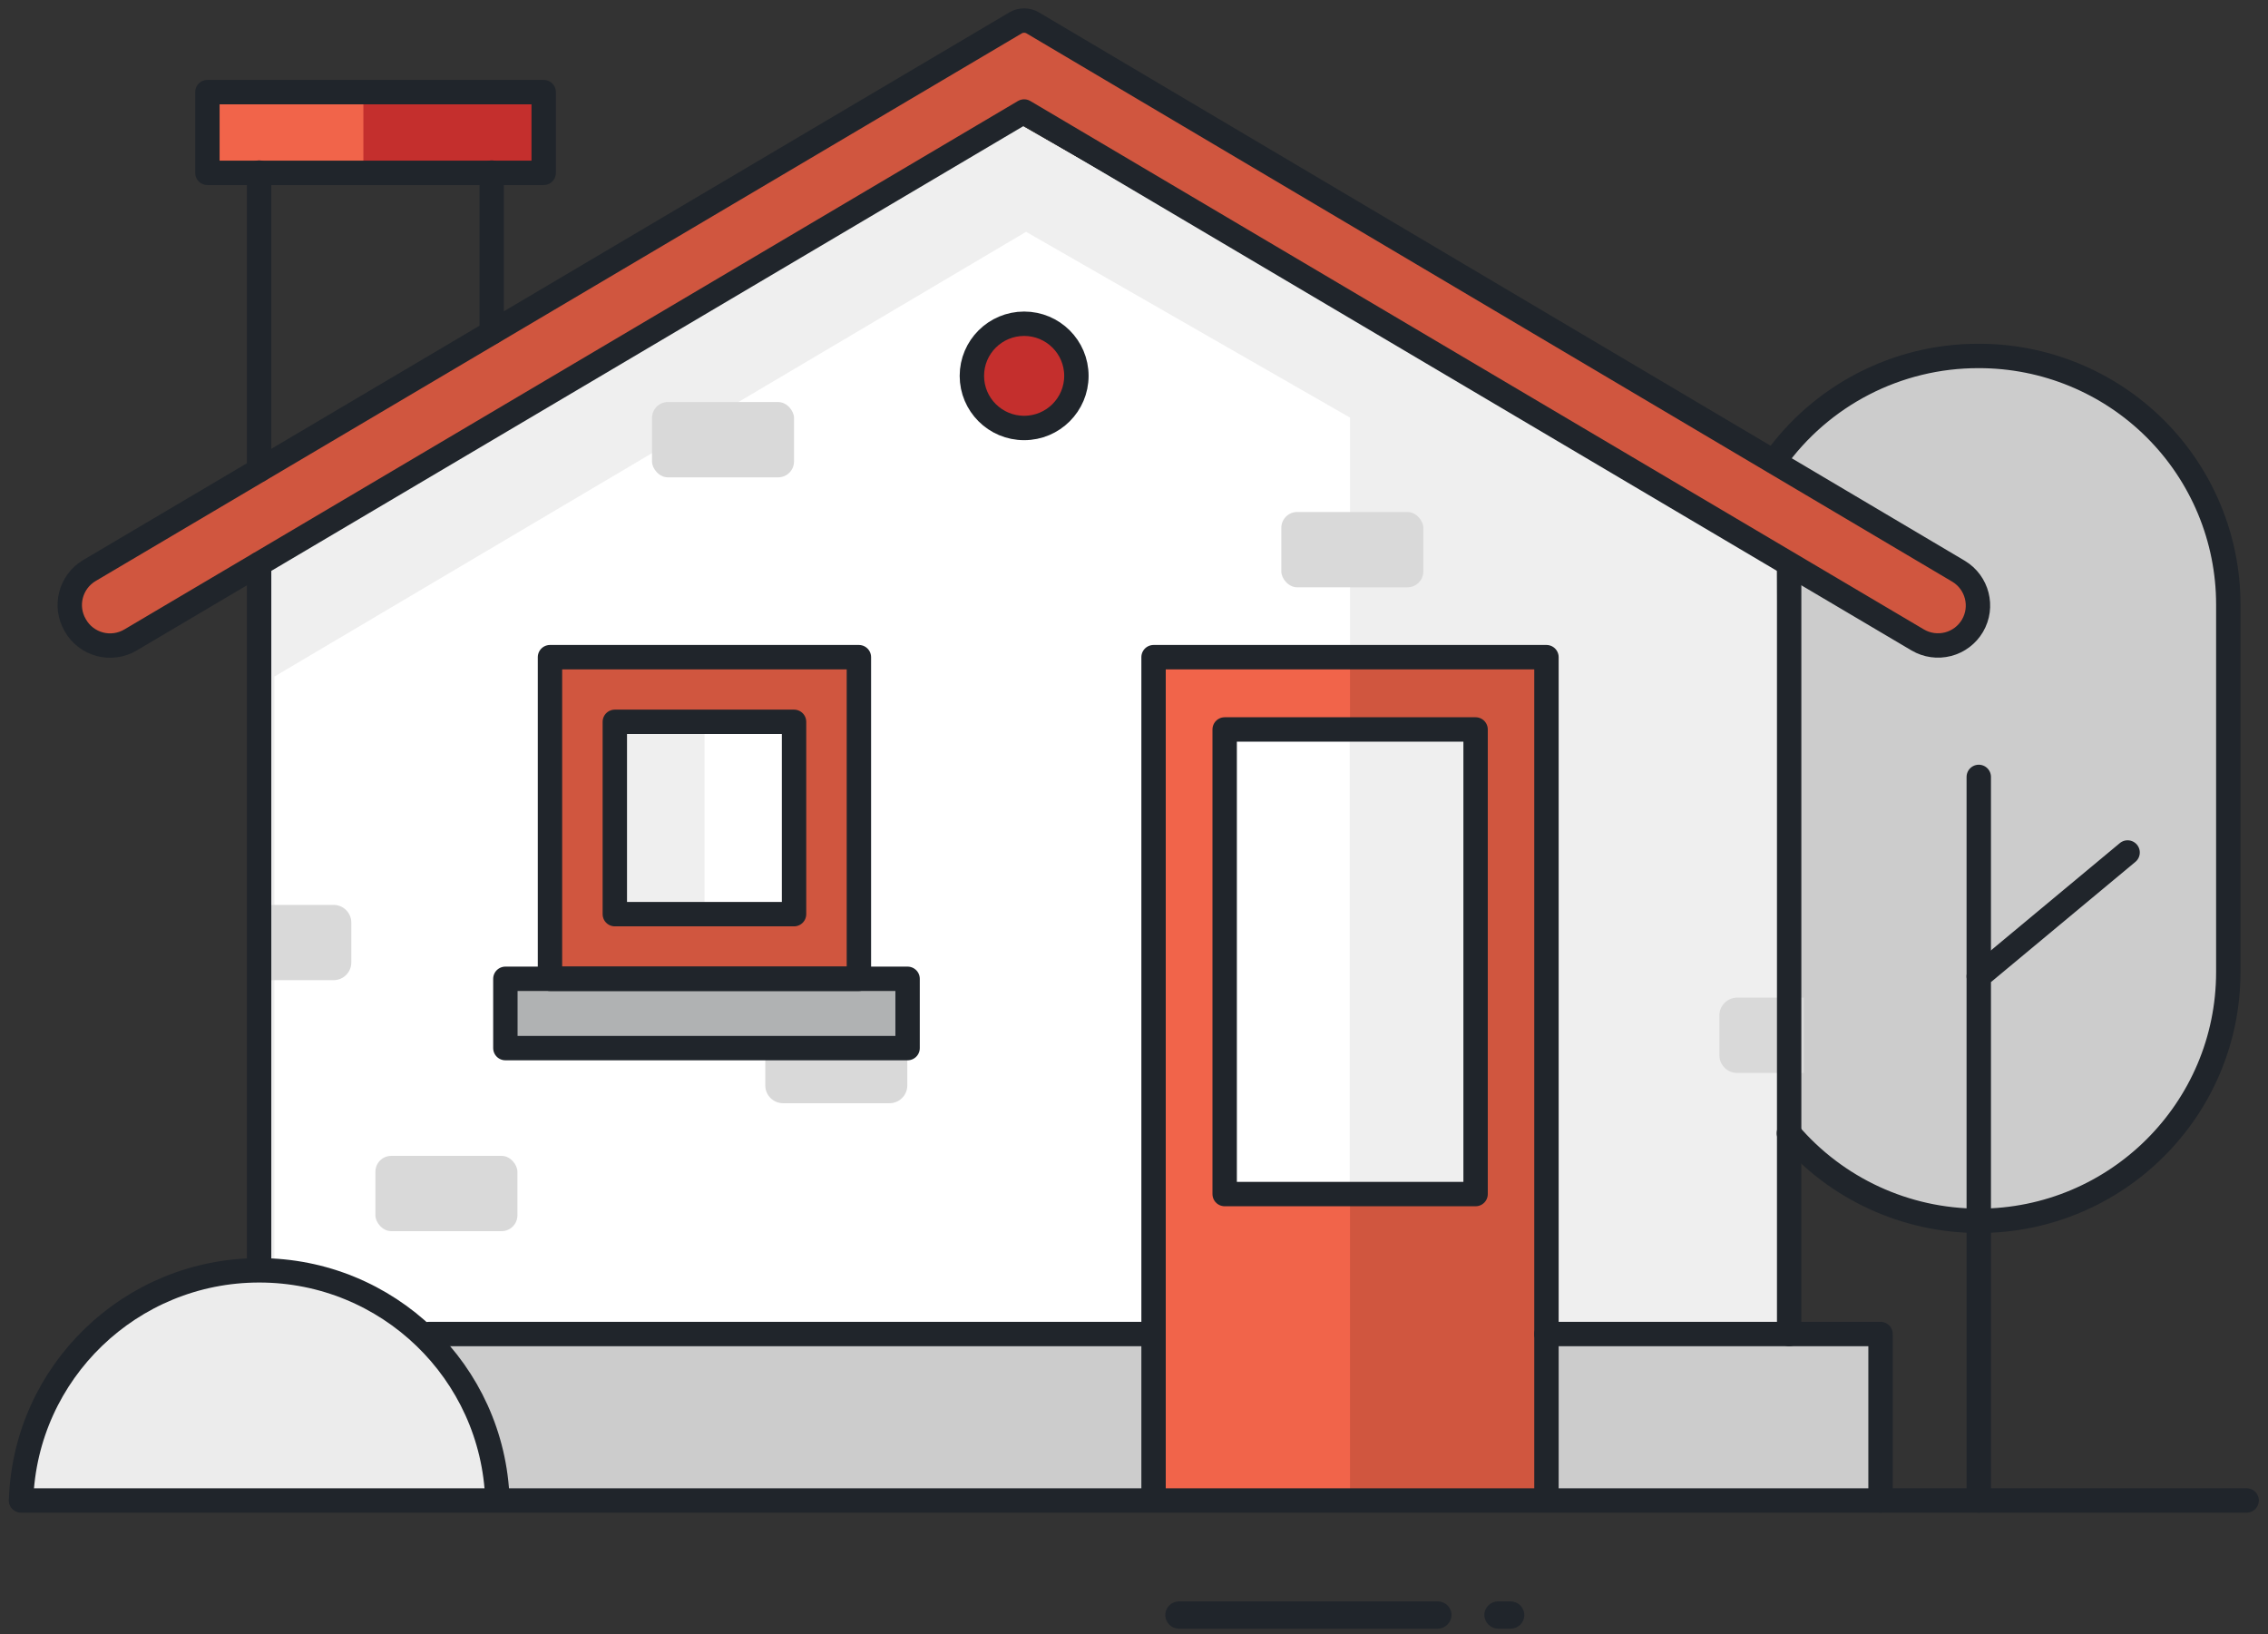 <svg width="93" height="67" viewBox="0 0 93 67" fill="none" xmlns="http://www.w3.org/2000/svg">
<rect x="0" y="0" width="93" height="67" fill="#333333" stroke="none"/>
<g id="Habitation Copy">
<g id="border+solid">
<path id="Path" d="M10.625 23.13L41.456 4.896L73.365 23.197V61.455H10.625V32.885" fill="white"/>
<path id="Path_2" d="M10.625 23.13L41.456 4.896L73.365 23.197V61.455H10.625V32.885" fill="#EFEFEF"/>
<path id="Path_3" d="M42.074 9.505L11.254 27.739V37.493V61.589H55.358V17.123L42.074 9.505V9.505Z" fill="white"/>
<path id="Path_4" d="M20.723 61.455H77.112V54.698H17.738L19.668 57.83L20.723 61.455V61.455Z" fill="#CCCCCC"/>
<path id="Path_5" d="M20.397 61.499C20.219 56.25 15.899 52.086 10.631 52.086C5.363 52.086 1.043 56.25 0.864 61.499" fill="#ECECEC"/>
<rect id="Rectangle" x="22.552" y="26.945" width="12.667" height="13.189" fill="#D0563F"/>
<path id="Path_6" d="M63.413 61.455V26.945H47.302V61.455" fill="#D0563F"/>
<ellipse id="Oval" cx="41.995" cy="15.411" rx="2.143" ry="2.137" fill="#C42F2D"/>
<path id="Path_7" d="M73.354 46.465C75.296 48.741 78.142 50.054 81.14 50.056V50.056C86.791 50.056 91.372 45.488 91.372 39.854V24.785C91.372 22.081 90.294 19.487 88.375 17.576C86.456 15.664 83.853 14.592 81.14 14.595V14.595C77.802 14.586 74.67 16.202 72.748 18.924" fill="#CCCCCC"/>
<path id="Path_8" d="M55.357 61.455V26.945H47.302V61.455" fill="#F1644A"/>
<rect id="Rectangle_2" x="20.723" y="40.133" width="16.493" height="2.841" fill="#B0B2B3"/>
<path id="Rectangle_3" d="M32.56 29.596V37.482H25.211V29.596H32.56Z" fill="#EFEFEF"/>
<path id="Rectangle_4" d="M32.56 29.596V37.482H28.891V29.596H32.56Z" fill="white"/>
<path id="Rectangle_5" d="M60.507 29.909V48.959H50.218V29.909H60.507Z" fill="white"/>
<path id="Rectangle_6" d="M60.496 29.92V48.971H55.346V29.92H60.496Z" fill="#EFEFEF"/>
<path id="Path_9" d="M5.352 26.24L41.995 4.572L78.638 26.24C79.013 26.46 79.46 26.522 79.881 26.413C80.302 26.304 80.662 26.032 80.882 25.658V25.658C81.337 24.882 81.082 23.885 80.31 23.421L42.343 0.936C42.127 0.812 41.862 0.812 41.647 0.936L3.658 23.398C2.886 23.863 2.631 24.859 3.086 25.636V25.636C3.302 26.02 3.664 26.3 4.091 26.414C4.518 26.528 4.972 26.465 5.352 26.24V26.24Z" fill="#D0563F"/>
<rect id="Rectangle_7" x="8.505" y="3.777" width="13.789" height="3.311" fill="#C42F2D"/>
<rect id="Rectangle_8" x="8.505" y="3.777" width="6.395" height="3.311" fill="#F1644A"/>
<rect id="Rectangle_9" x="15.394" y="47.393" width="5.823" height="3.087" rx="0.65" fill="#D9D9D9"/>
<rect id="Rectangle_10" x="26.736" y="16.485" width="5.823" height="3.087" rx="0.65" fill="#D9D9D9"/>
<rect id="Rectangle_11" x="52.541" y="20.993" width="5.823" height="3.087" rx="0.65" fill="#D9D9D9"/>
<path id="Path_10" d="M71.222 40.905H73.971V43.993H71.222C70.824 43.986 70.504 43.663 70.504 43.266V41.632C70.504 41.439 70.581 41.255 70.718 41.118C70.854 40.982 71.04 40.905 71.233 40.905L71.222 40.905Z" fill="#D9D9D9"/>
<path id="Path_11" d="M10.625 37.102H13.677C14.079 37.102 14.406 37.427 14.406 37.829V39.462C14.406 39.864 14.079 40.189 13.677 40.189H10.625V37.102Z" fill="#D9D9D9"/>
<path id="Path_12" d="M31.381 43.154H37.204V44.507C37.204 44.909 36.877 45.234 36.474 45.234H32.11C31.917 45.234 31.731 45.158 31.595 45.021C31.458 44.885 31.381 44.7 31.381 44.507V43.154Z" fill="#D9D9D9"/>
<ellipse id="Oval_2" cx="41.995" cy="15.411" rx="2.143" ry="2.137" stroke="#20252B" stroke-linecap="round" stroke-linejoin="round"/>
<path id="Path_13" fill-rule="evenodd" clip-rule="evenodd" d="M5.352 26.24L41.995 4.572L78.638 26.24C79.013 26.46 79.46 26.522 79.881 26.413C80.302 26.304 80.662 26.032 80.882 25.658V25.658C81.337 24.882 81.082 23.885 80.31 23.421L42.343 0.936C42.127 0.812 41.862 0.812 41.647 0.936L3.658 23.398C2.886 23.863 2.631 24.859 3.086 25.636V25.636C3.302 26.02 3.664 26.3 4.091 26.414C4.518 26.528 4.972 26.465 5.352 26.24V26.24Z" stroke="#20252B" stroke-linecap="round" stroke-linejoin="round"/>
<rect id="Rectangle_12" x="8.505" y="3.777" width="13.789" height="3.311" stroke="#20252B" stroke-linecap="round" stroke-linejoin="round"/>
<path id="Path_14" d="M10.625 32.885V23.13V51.778" stroke="#20252B" stroke-linecap="round" stroke-linejoin="round"/>
<rect id="Rectangle_13" x="20.723" y="40.133" width="16.493" height="2.841" stroke="#20252B" stroke-linecap="round" stroke-linejoin="round"/>
<rect id="Rectangle_14" x="22.552" y="26.945" width="12.667" height="13.189" stroke="#20252B" stroke-linecap="round" stroke-linejoin="round"/>
<path id="Rectangle_15" fill-rule="evenodd" clip-rule="evenodd" d="M32.56 29.596V37.482H25.211V29.596H32.56Z" stroke="#20252B" stroke-linecap="round" stroke-linejoin="round"/>
<path id="Path_15" d="M10.625 19.271V7.077" stroke="#20252B" stroke-linecap="round" stroke-linejoin="round"/>
<path id="Path_16" d="M73.365 23.197V54.698" stroke="#20252B" stroke-linecap="round" stroke-linejoin="round"/>
<path id="Path_17" d="M20.397 61.499C20.219 56.25 15.899 52.086 10.631 52.086C5.363 52.086 1.043 56.25 0.864 61.499" stroke="#20252B" stroke-linecap="round" stroke-linejoin="round"/>
<path id="Path_18" d="M87.243 34.954L81.14 40.033V61.522" stroke="#20252B" stroke-linecap="round" stroke-linejoin="round"/>
<path id="Path_19" d="M81.14 31.855V40.033" stroke="#20252B" stroke-linecap="round" stroke-linejoin="round"/>
<path id="Path_20" d="M63.413 61.455V26.945H47.302V61.455" stroke="#20252B" stroke-linecap="round" stroke-linejoin="round"/>
<path id="Path_21" d="M58.959 66.779H48.345C48.035 66.779 47.784 66.529 47.784 66.22C47.784 65.911 48.035 65.661 48.345 65.661H58.959C59.269 65.661 59.52 65.911 59.52 66.22C59.514 66.526 59.266 66.773 58.959 66.779Z" fill="#20252B"/>
<path id="Path_22" d="M61.943 66.779H61.427C61.12 66.773 60.872 66.526 60.866 66.22C60.866 65.911 61.117 65.661 61.427 65.661H61.943C62.253 65.661 62.504 65.911 62.504 66.22C62.504 66.529 62.253 66.779 61.943 66.779Z" fill="#20252B"/>
<path id="Rectangle_16" fill-rule="evenodd" clip-rule="evenodd" d="M60.507 29.909V48.959H50.218V29.909H60.507Z" stroke="#20252B" stroke-linecap="round" stroke-linejoin="round"/>
<path id="Path_23" d="M47.302 54.698H17.593" stroke="#20252B" stroke-linecap="round" stroke-linejoin="round"/>
<path id="Path_24" d="M77.112 61.522V54.698H63.413" stroke="#20252B" stroke-linecap="round" stroke-linejoin="round"/>
<path id="Path_25" d="M73.354 46.465C75.296 48.741 78.142 50.054 81.14 50.056V50.056C86.791 50.056 91.372 45.488 91.372 39.854V24.785C91.372 22.081 90.294 19.487 88.375 17.576C86.456 15.664 83.853 14.592 81.14 14.595V14.595C77.802 14.586 74.67 16.202 72.748 18.924" stroke="#20252B" stroke-linecap="round" stroke-linejoin="round"/>
<path id="Path_26" d="M20.162 13.633V7.077" stroke="#20252B" stroke-linecap="round" stroke-linejoin="round"/>
<path id="Path_27" d="M0.864 61.522H92.124" stroke="#20252B" stroke-linecap="round" stroke-linejoin="round"/>
</g>
</g>
</svg>
